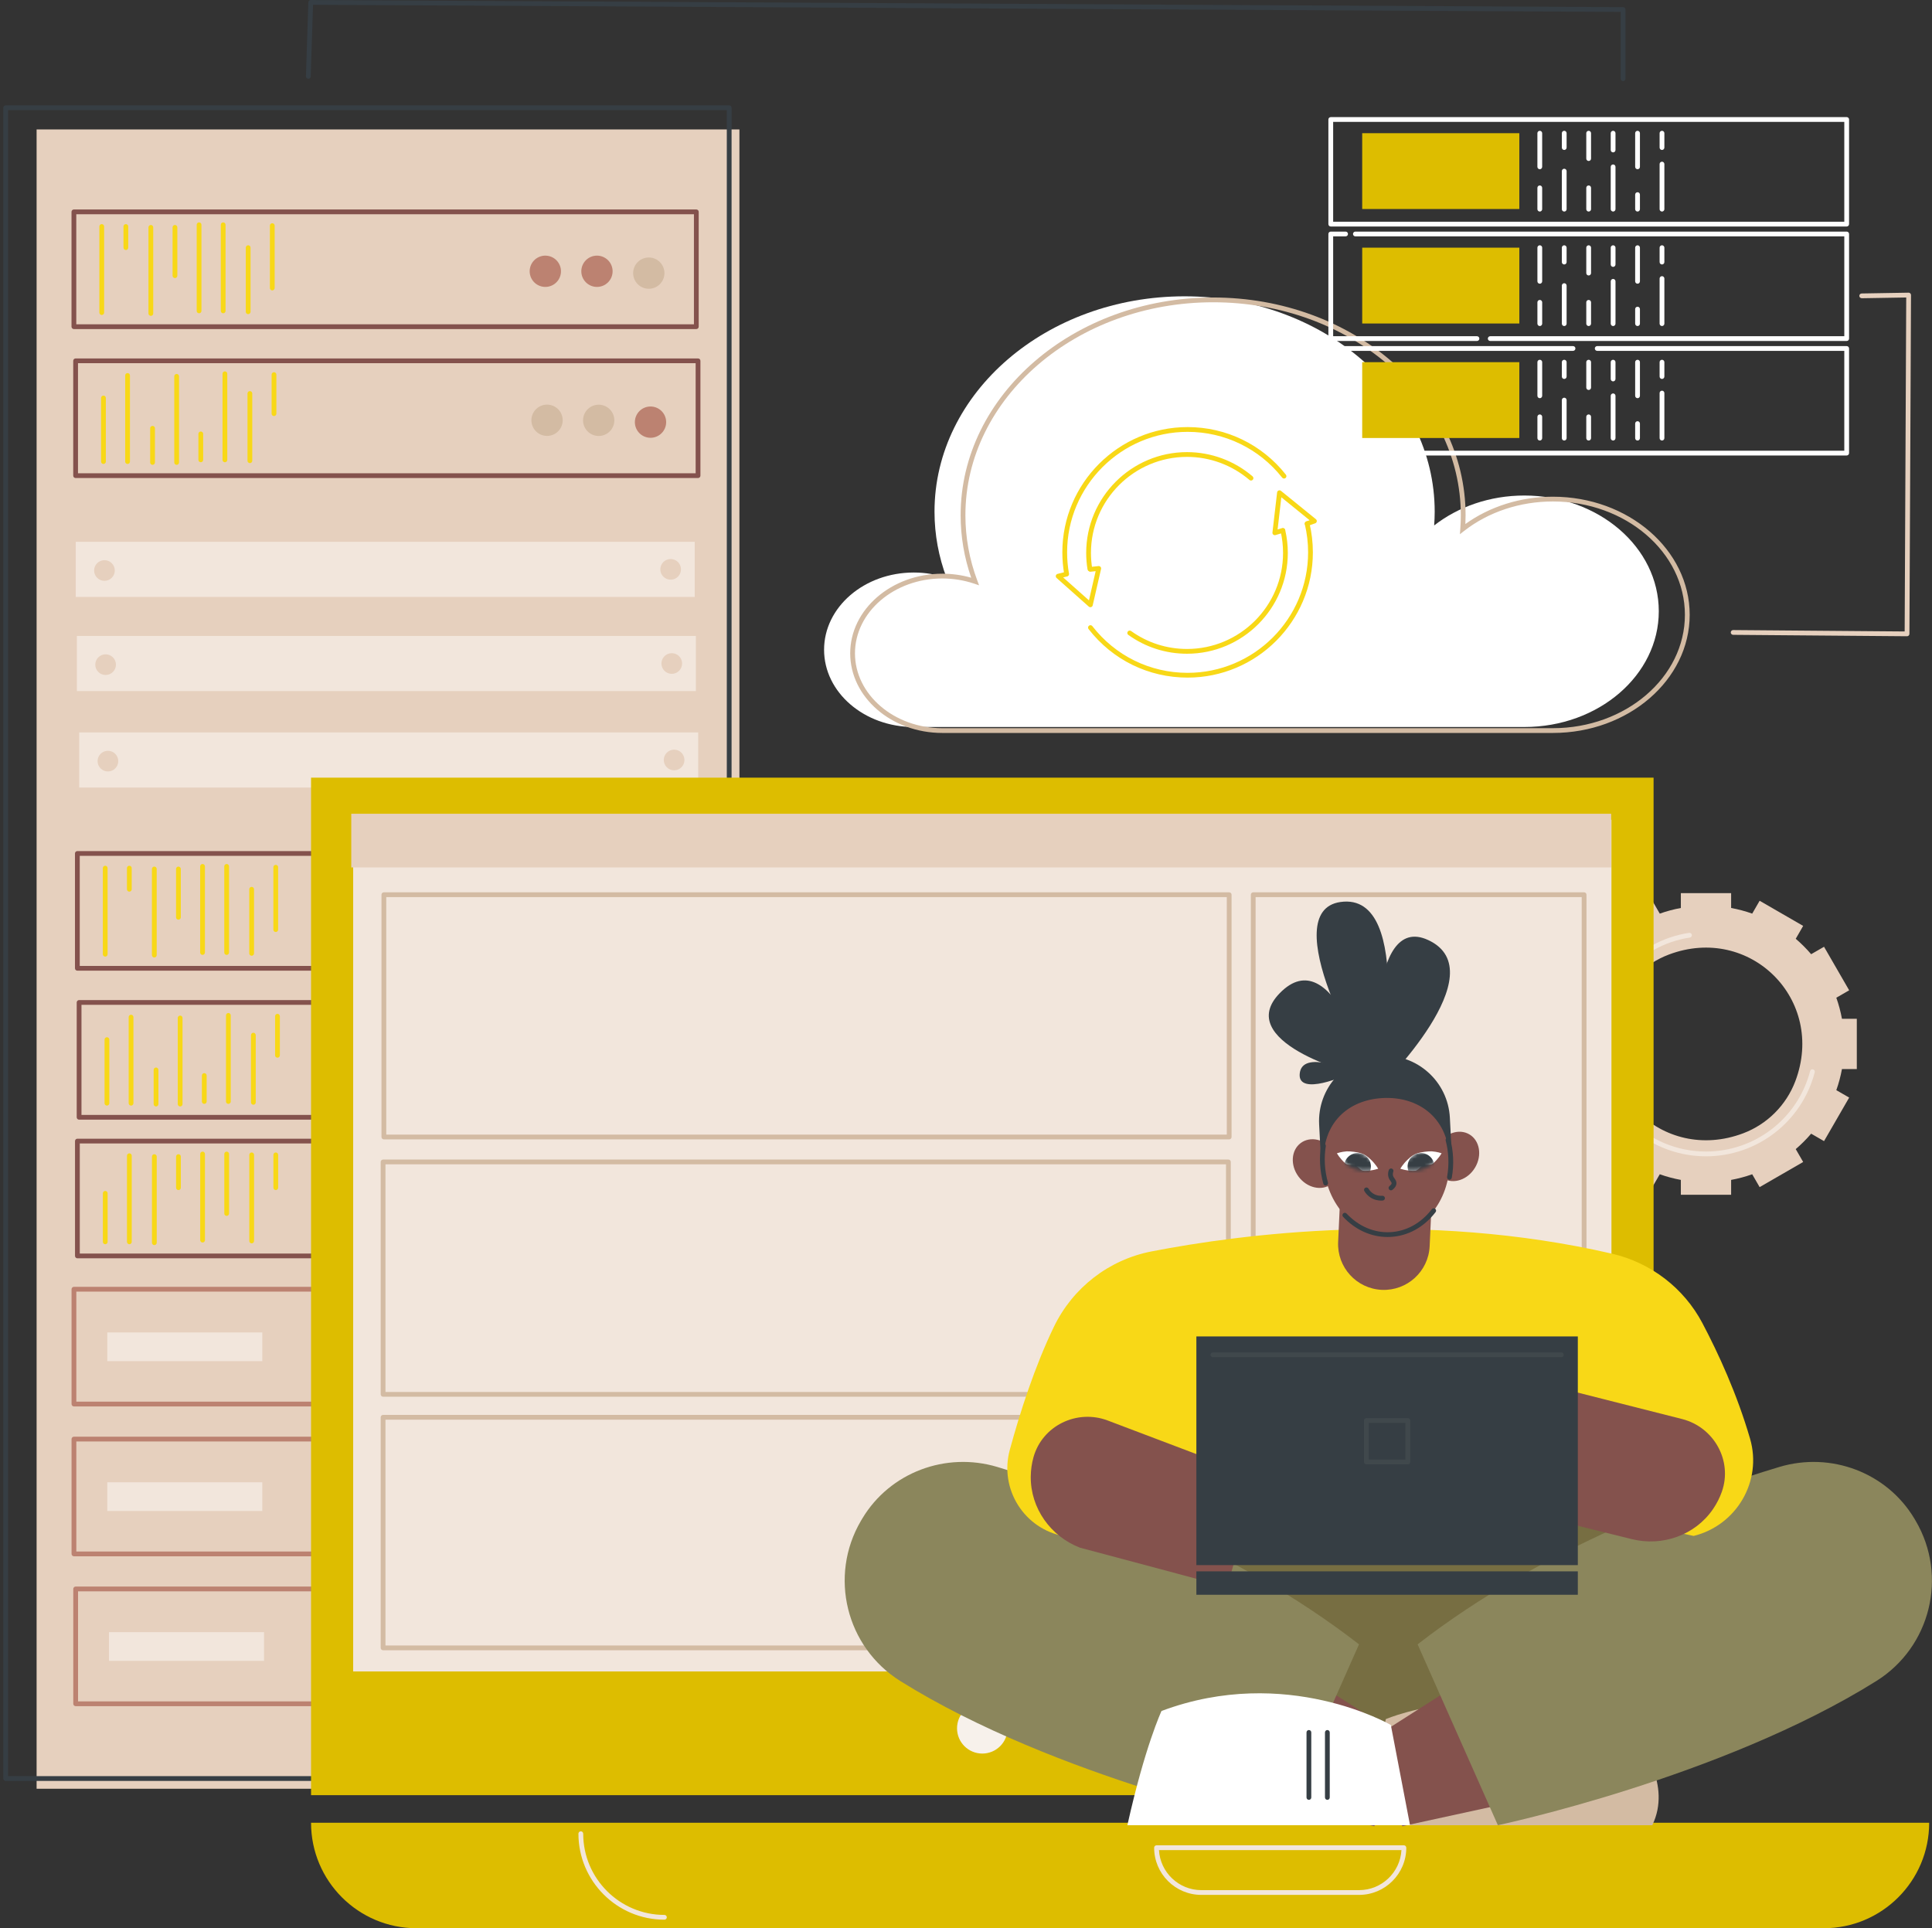 <svg width="531" height="530" viewBox="0 0 531 530" fill="none" xmlns="http://www.w3.org/2000/svg">
<rect x="0" y="0" width="531" height="530" fill="#333333" stroke="none"/>
<path d="M510.335 280.033H506.252C505.886 278.043 505.365 276.108 504.702 274.239L508.235 272.199L501.327 260.232L497.785 262.276C496.486 260.755 495.068 259.338 493.547 258.038L495.591 254.496L483.625 247.587L481.585 251.121C479.716 250.458 477.781 249.937 475.79 249.571V245.488H461.973V249.571C459.982 249.936 458.047 250.458 456.178 251.121L454.138 247.587L442.171 254.496L444.216 258.038C442.694 259.337 441.277 260.754 439.977 262.276L436.436 260.232L429.527 272.198L433.06 274.238C432.398 276.107 431.876 278.043 431.511 280.033H427.428V293.851H431.511C431.876 295.841 432.398 297.776 433.06 299.645L429.527 301.685L436.436 313.652L439.977 311.608C441.277 313.129 442.694 314.546 444.216 315.846L442.171 319.388L454.138 326.297L456.178 322.763C458.047 323.426 459.982 323.947 461.973 324.313V328.396H475.79V324.313C477.781 323.947 479.716 323.426 481.585 322.763L483.625 326.297L495.592 319.388L493.547 315.846C495.068 314.547 496.486 313.129 497.786 311.608L501.327 313.652L508.236 301.685L504.702 299.645C505.365 297.776 505.886 295.841 506.252 293.851H510.335L510.335 280.033ZM493.435 297.183C490.945 303.77 485.708 309.007 479.12 311.497C456.739 319.958 435.865 299.083 444.326 276.702C446.816 270.115 452.054 264.877 458.641 262.387C481.022 253.927 501.897 274.802 493.435 297.183Z" fill="#E6D0BE"/>
<path d="M468.879 317.828C451.85 317.828 437.996 303.975 437.996 286.946C437.996 271.784 449.285 258.655 464.255 256.406C464.61 256.358 464.947 256.599 465 256.958C465.054 257.316 464.808 257.65 464.449 257.704C450.116 259.856 439.308 272.428 439.308 286.946C439.308 303.251 452.573 316.516 468.879 316.516C482.352 316.516 494.122 307.421 497.503 294.398C497.594 294.047 497.951 293.835 498.302 293.928C498.653 294.019 498.863 294.377 498.772 294.727C495.242 308.329 482.949 317.828 468.879 317.828Z" fill="#F2E6DC"/>
<path d="M203.225 35.579H10.06V491.662H203.225V35.579Z" fill="#E6D0BE"/>
<path d="M191.865 468.962H20.794C20.432 468.962 20.139 468.669 20.139 468.306V436.744C20.139 436.381 20.432 436.088 20.794 436.088H191.865C192.227 436.088 192.521 436.381 192.521 436.744V468.306C192.521 468.669 192.227 468.962 191.865 468.962ZM21.45 467.651H191.209V437.399H21.45V467.651Z" fill="#BC8271"/>
<path d="M108.064 457.4C105.331 457.4 103.107 455.176 103.107 452.443C103.107 449.711 105.331 447.487 108.064 447.487C110.797 447.487 113.02 449.711 113.02 452.443C113.02 455.176 110.797 457.4 108.064 457.4ZM108.064 448.799C106.054 448.799 104.419 450.434 104.419 452.443C104.419 454.453 106.054 456.088 108.064 456.088C110.074 456.088 111.708 454.453 111.708 452.443C111.708 450.434 110.074 448.799 108.064 448.799Z" fill="#D3BBA3"/>
<path d="M72.568 448.62H29.959V456.512H72.568V448.62Z" fill="#F2E6DC"/>
<path d="M183.113 448.617H140.504V456.508H183.113V448.617Z" fill="#F2E6DC"/>
<path d="M191.392 427.768H20.322C19.96 427.768 19.666 427.475 19.666 427.113V395.55C19.666 395.187 19.96 394.894 20.322 394.894H191.392C191.755 394.894 192.048 395.187 192.048 395.55V427.113C192.048 427.475 191.754 427.768 191.392 427.768ZM20.978 426.457H190.736V396.205H20.978V426.457Z" fill="#BC8271"/>
<path d="M107.591 416.209C104.858 416.209 102.635 413.986 102.635 411.253C102.635 408.52 104.858 406.297 107.591 406.297C110.324 406.297 112.547 408.52 112.547 411.253C112.547 413.986 110.324 416.209 107.591 416.209ZM107.591 407.608C105.581 407.608 103.946 409.243 103.946 411.253C103.946 413.263 105.581 414.898 107.591 414.898C109.6 414.898 111.235 413.263 111.235 411.253C111.235 409.243 109.601 407.608 107.591 407.608Z" fill="#D3BBA3"/>
<path d="M72.091 407.427H29.482V415.318H72.091V407.427Z" fill="#F2E6DC"/>
<path d="M182.64 407.424H140.031V415.315H182.64V407.424Z" fill="#F2E6DC"/>
<path d="M191.392 386.578H20.322C19.96 386.578 19.666 386.284 19.666 385.922V354.359C19.666 353.996 19.96 353.703 20.322 353.703H191.392C191.755 353.703 192.048 353.996 192.048 354.359V385.922C192.048 386.284 191.754 386.578 191.392 386.578ZM20.978 385.266H190.736V355.015H20.978V385.266Z" fill="#BC8271"/>
<path d="M107.591 375.018C104.858 375.018 102.635 372.795 102.635 370.062C102.635 367.329 104.858 365.106 107.591 365.106C110.324 365.106 112.547 367.329 112.547 370.062C112.547 372.795 110.324 375.018 107.591 375.018ZM107.591 366.417C105.581 366.417 103.946 368.052 103.946 370.062C103.946 372.072 105.581 373.707 107.591 373.707C109.6 373.707 111.235 372.072 111.235 370.062C111.235 368.052 109.601 366.417 107.591 366.417Z" fill="#D3BBA3"/>
<path d="M72.095 366.236H29.486V374.127H72.095V366.236Z" fill="#F2E6DC"/>
<path d="M182.64 366.236H140.031V374.127H182.64V366.236Z" fill="#F2E6DC"/>
<path d="M192.344 345.862H21.273C20.911 345.862 20.617 345.568 20.617 345.206V313.643C20.617 313.281 20.911 312.987 21.273 312.987H192.344C192.706 312.987 192.999 313.281 192.999 313.643V345.206C192.999 345.568 192.706 345.862 192.344 345.862ZM21.929 344.55H191.688V314.299H21.929V344.55Z" fill="#84524D"/>
<path d="M182.318 333.533C183.997 331.854 183.997 329.131 182.318 327.452C180.638 325.772 177.916 325.772 176.236 327.452C174.557 329.131 174.557 331.854 176.236 333.533C177.916 335.213 180.638 335.213 182.318 333.533Z" fill="#D3BBA3"/>
<path d="M165.039 334.276C167.414 334.276 169.339 332.35 169.339 329.975C169.339 327.6 167.414 325.675 165.039 325.675C162.664 325.675 160.738 327.6 160.738 329.975C160.738 332.35 162.664 334.276 165.039 334.276Z" fill="#D3BBA3"/>
<path d="M150.836 334.276C153.211 334.276 155.136 332.35 155.136 329.975C155.136 327.6 153.211 325.675 150.836 325.675C148.461 325.675 146.535 327.6 146.535 329.975C146.535 332.35 148.461 334.276 150.836 334.276Z" fill="#BC8271"/>
<path d="M35.554 341.995C35.192 341.995 34.898 341.702 34.898 341.34V317.668C34.898 317.305 35.192 317.012 35.554 317.012C35.917 317.012 36.21 317.305 36.21 317.668V341.34C36.21 341.702 35.917 341.995 35.554 341.995Z" fill="#F8D817"/>
<path d="M28.927 341.995C28.565 341.995 28.271 341.701 28.271 341.339V327.998C28.271 327.635 28.565 327.342 28.927 327.342C29.29 327.342 29.583 327.635 29.583 327.998V341.339C29.583 341.701 29.289 341.995 28.927 341.995Z" fill="#F8D817"/>
<path d="M49.048 327.114C48.686 327.114 48.393 326.821 48.393 326.459V317.907C48.393 317.545 48.686 317.251 49.048 317.251C49.411 317.251 49.704 317.545 49.704 317.907V326.459C49.704 326.821 49.411 327.114 49.048 327.114Z" fill="#F8D817"/>
<path d="M42.422 342.235C42.059 342.235 41.766 341.942 41.766 341.579V317.907C41.766 317.545 42.059 317.251 42.422 317.251C42.784 317.251 43.077 317.545 43.077 317.907V341.579C43.077 341.942 42.784 342.235 42.422 342.235Z" fill="#F8D817"/>
<path d="M62.304 334.206C61.942 334.206 61.648 333.913 61.648 333.55V317.195C61.648 316.833 61.942 316.54 62.304 316.54C62.667 316.54 62.96 316.833 62.96 317.195V333.55C62.96 333.913 62.666 334.206 62.304 334.206Z" fill="#F8D817"/>
<path d="M55.677 341.523C55.315 341.523 55.022 341.23 55.022 340.867V317.195C55.022 316.833 55.315 316.54 55.677 316.54C56.04 316.54 56.333 316.833 56.333 317.195V340.867C56.333 341.23 56.04 341.523 55.677 341.523Z" fill="#F8D817"/>
<path d="M75.796 327.11C75.434 327.11 75.141 326.817 75.141 326.454V317.428C75.141 317.066 75.434 316.772 75.796 316.772C76.159 316.772 76.452 317.066 76.452 317.428V326.454C76.452 326.817 76.159 327.11 75.796 327.11Z" fill="#F8D817"/>
<path d="M69.171 341.756C68.809 341.756 68.516 341.463 68.516 341.1V317.428C68.516 317.066 68.809 316.772 69.171 316.772C69.534 316.772 69.827 317.066 69.827 317.428V341.1C69.827 341.463 69.534 341.756 69.171 341.756Z" fill="#F8D817"/>
<path d="M192.808 307.759H21.738C21.376 307.759 21.082 307.466 21.082 307.104V275.541C21.082 275.178 21.376 274.885 21.738 274.885H192.808C193.171 274.885 193.464 275.178 193.464 275.541V307.104C193.464 307.466 193.171 307.759 192.808 307.759ZM22.394 306.448H192.152V276.196H22.394V306.448Z" fill="#84524D"/>
<path d="M184.001 293.078C184.382 290.733 182.79 288.524 180.445 288.144C178.101 287.763 175.892 289.355 175.511 291.7C175.131 294.044 176.723 296.253 179.067 296.634C181.412 297.014 183.621 295.422 184.001 293.078Z" fill="#BC8271"/>
<path d="M165.502 296.169C167.877 296.169 169.802 294.244 169.802 291.869C169.802 289.493 167.877 287.568 165.502 287.568C163.127 287.568 161.201 289.493 161.201 291.869C161.201 294.244 163.127 296.169 165.502 296.169Z" fill="#D3BBA3"/>
<path d="M151.299 296.169C153.674 296.169 155.599 294.244 155.599 291.869C155.599 289.493 153.674 287.568 151.299 287.568C148.923 287.568 146.998 289.493 146.998 291.869C146.998 294.244 148.923 296.169 151.299 296.169Z" fill="#D3BBA3"/>
<path d="M36.019 303.893C35.657 303.893 35.363 303.6 35.363 303.237V279.566C35.363 279.203 35.657 278.91 36.019 278.91C36.381 278.91 36.675 279.203 36.675 279.566V303.237C36.675 303.6 36.381 303.893 36.019 303.893Z" fill="#F8D817"/>
<path d="M29.392 303.891C29.03 303.891 28.736 303.597 28.736 303.235V285.749C28.736 285.387 29.03 285.094 29.392 285.094C29.755 285.094 30.048 285.387 30.048 285.749V303.235C30.048 303.597 29.754 303.891 29.392 303.891Z" fill="#F8D817"/>
<path d="M49.513 304.129C49.151 304.129 48.857 303.836 48.857 303.473V279.802C48.857 279.439 49.151 279.146 49.513 279.146C49.876 279.146 50.169 279.439 50.169 279.802V303.473C50.169 303.836 49.875 304.129 49.513 304.129Z" fill="#F8D817"/>
<path d="M42.886 304.127C42.524 304.127 42.23 303.833 42.23 303.471V294.075C42.23 293.713 42.524 293.419 42.886 293.419C43.249 293.419 43.542 293.713 43.542 294.075V303.471C43.542 303.833 43.249 304.127 42.886 304.127Z" fill="#F8D817"/>
<path d="M62.769 303.421C62.407 303.421 62.113 303.128 62.113 302.765V279.093C62.113 278.731 62.407 278.437 62.769 278.437C63.131 278.437 63.425 278.731 63.425 279.093V302.765C63.425 303.128 63.131 303.421 62.769 303.421Z" fill="#F8D817"/>
<path d="M56.142 303.419C55.78 303.419 55.486 303.125 55.486 302.763V295.62C55.486 295.258 55.78 294.965 56.142 294.965C56.505 294.965 56.798 295.258 56.798 295.62V302.763C56.798 303.125 56.505 303.419 56.142 303.419Z" fill="#F8D817"/>
<path d="M76.261 290.723C75.899 290.723 75.606 290.429 75.606 290.067V279.326C75.606 278.963 75.899 278.67 76.261 278.67C76.624 278.67 76.917 278.963 76.917 279.326V290.067C76.917 290.429 76.624 290.723 76.261 290.723Z" fill="#F8D817"/>
<path d="M69.636 303.656C69.274 303.656 68.981 303.363 68.981 303.001V284.518C68.981 284.155 69.274 283.862 69.636 283.862C69.999 283.862 70.292 284.155 70.292 284.518V303.001C70.292 303.363 69.998 303.656 69.636 303.656Z" fill="#F8D817"/>
<path d="M192.334 266.805H21.263C20.901 266.805 20.607 266.511 20.607 266.149V234.586C20.607 234.223 20.901 233.93 21.263 233.93H192.334C192.696 233.93 192.99 234.223 192.99 234.586V266.149C192.99 266.511 192.696 266.805 192.334 266.805ZM21.919 265.493H191.678V235.242H21.919V265.493Z" fill="#84524D"/>
<path d="M179.269 255.728C181.644 255.728 183.57 253.802 183.57 251.427C183.57 249.052 181.644 247.127 179.269 247.127C176.894 247.127 174.969 249.052 174.969 251.427C174.969 253.802 176.894 255.728 179.269 255.728Z" fill="#D3BBA3"/>
<path d="M168.066 253.956C169.745 252.277 169.745 249.554 168.066 247.874C166.386 246.195 163.664 246.195 161.984 247.874C160.305 249.554 160.305 252.277 161.984 253.956C163.664 255.636 166.386 255.636 168.066 253.956Z" fill="#BC8271"/>
<path d="M155.005 251.932C155.551 249.62 154.12 247.304 151.808 246.758C149.497 246.212 147.181 247.644 146.635 249.955C146.089 252.267 147.52 254.583 149.832 255.129C152.143 255.674 154.459 254.243 155.005 251.932Z" fill="#BC8271"/>
<path d="M35.544 245.083C35.182 245.083 34.889 244.79 34.889 244.427V238.614C34.889 238.252 35.182 237.958 35.544 237.958C35.907 237.958 36.2 238.252 36.2 238.614V244.427C36.2 244.79 35.907 245.083 35.544 245.083Z" fill="#F8D817"/>
<path d="M28.918 262.942C28.555 262.942 28.262 262.649 28.262 262.286V238.614C28.262 238.252 28.555 237.958 28.918 237.958C29.28 237.958 29.573 238.252 29.573 238.614V262.286C29.573 262.649 29.28 262.942 28.918 262.942Z" fill="#F8D817"/>
<path d="M49.039 252.792C48.676 252.792 48.383 252.499 48.383 252.136V238.85C48.383 238.488 48.676 238.194 49.039 238.194C49.401 238.194 49.695 238.488 49.695 238.85V252.136C49.694 252.499 49.401 252.792 49.039 252.792Z" fill="#F8D817"/>
<path d="M42.412 263.179C42.049 263.179 41.756 262.886 41.756 262.523V238.85C41.756 238.488 42.049 238.194 42.412 238.194C42.774 238.194 43.068 238.488 43.068 238.85V262.523C43.068 262.886 42.774 263.179 42.412 263.179Z" fill="#F8D817"/>
<path d="M62.294 262.467C61.932 262.467 61.639 262.174 61.639 261.811V238.138C61.639 237.776 61.932 237.482 62.294 237.482C62.657 237.482 62.95 237.776 62.95 238.138V261.811C62.95 262.174 62.657 262.467 62.294 262.467Z" fill="#F8D817"/>
<path d="M55.668 262.467C55.305 262.467 55.012 262.174 55.012 261.811V238.138C55.012 237.776 55.305 237.482 55.668 237.482C56.03 237.482 56.323 237.776 56.323 238.138V261.811C56.323 262.174 56.03 262.467 55.668 262.467Z" fill="#F8D817"/>
<path d="M75.787 256.18C75.424 256.18 75.131 255.887 75.131 255.524V238.371C75.131 238.009 75.424 237.715 75.787 237.715C76.149 237.715 76.443 238.009 76.443 238.371V255.524C76.443 255.887 76.149 256.18 75.787 256.18Z" fill="#F8D817"/>
<path d="M69.162 262.705C68.799 262.705 68.506 262.411 68.506 262.049V244.427C68.506 244.064 68.799 243.771 69.162 243.771C69.524 243.771 69.818 244.064 69.818 244.427V262.049C69.818 262.411 69.524 262.705 69.162 262.705Z" fill="#F8D817"/>
<path d="M191.851 131.397H20.781C20.419 131.397 20.125 131.104 20.125 130.742V99.179C20.125 98.816 20.419 98.523 20.781 98.523H191.851C192.214 98.523 192.507 98.816 192.507 99.179V130.742C192.507 131.104 192.213 131.397 191.851 131.397ZM21.437 130.086H191.195V99.834H21.437V130.086Z" fill="#84524D"/>
<path d="M178.791 120.332C181.166 120.332 183.091 118.406 183.091 116.031C183.091 113.656 181.166 111.731 178.791 111.731C176.416 111.731 174.49 113.656 174.49 116.031C174.49 118.406 176.416 120.332 178.791 120.332Z" fill="#BC8271"/>
<path d="M168.734 116.522C169.279 114.211 167.848 111.895 165.537 111.349C163.225 110.803 160.909 112.234 160.363 114.546C159.817 116.857 161.249 119.173 163.56 119.719C165.872 120.265 168.188 118.834 168.734 116.522Z" fill="#D3BBA3"/>
<path d="M151.999 119.489C154.193 118.58 155.235 116.064 154.327 113.87C153.418 111.676 150.902 110.634 148.708 111.542C146.513 112.451 145.471 114.967 146.38 117.161C147.289 119.356 149.805 120.398 151.999 119.489Z" fill="#D3BBA3"/>
<path d="M35.062 127.531C34.7 127.531 34.406 127.238 34.406 126.876V103.203C34.406 102.841 34.7 102.548 35.062 102.548C35.424 102.548 35.718 102.841 35.718 103.203V126.876C35.718 127.238 35.424 127.531 35.062 127.531Z" fill="#F8D817"/>
<path d="M28.435 127.528C28.073 127.528 27.779 127.235 27.779 126.873V109.387C27.779 109.025 28.073 108.731 28.435 108.731C28.797 108.731 29.091 109.025 29.091 109.387V126.873C29.091 127.235 28.797 127.528 28.435 127.528Z" fill="#F8D817"/>
<path d="M48.554 127.772C48.192 127.772 47.898 127.478 47.898 127.116V103.443C47.898 103.08 48.192 102.787 48.554 102.787C48.917 102.787 49.21 103.08 49.21 103.443V127.116C49.21 127.478 48.917 127.772 48.554 127.772Z" fill="#F8D817"/>
<path d="M41.929 127.771C41.567 127.771 41.273 127.478 41.273 127.115V117.72C41.273 117.357 41.567 117.064 41.929 117.064C42.292 117.064 42.585 117.357 42.585 117.72V127.115C42.585 127.478 42.291 127.771 41.929 127.771Z" fill="#F8D817"/>
<path d="M61.812 127.059C61.45 127.059 61.156 126.765 61.156 126.403V102.731C61.156 102.368 61.45 102.075 61.812 102.075C62.174 102.075 62.468 102.368 62.468 102.731V126.403C62.468 126.765 62.174 127.059 61.812 127.059Z" fill="#F8D817"/>
<path d="M55.185 127.057C54.823 127.057 54.529 126.764 54.529 126.401V119.258C54.529 118.896 54.823 118.603 55.185 118.603C55.547 118.603 55.841 118.896 55.841 119.258V126.401C55.841 126.764 55.547 127.057 55.185 127.057Z" fill="#F8D817"/>
<path d="M75.304 114.361C74.942 114.361 74.648 114.067 74.648 113.705V102.964C74.648 102.601 74.942 102.308 75.304 102.308C75.667 102.308 75.96 102.601 75.96 102.964V113.705C75.96 114.067 75.666 114.361 75.304 114.361Z" fill="#F8D817"/>
<path d="M68.679 127.294C68.317 127.294 68.023 127.001 68.023 126.638V108.156C68.023 107.793 68.317 107.5 68.679 107.5C69.042 107.5 69.335 107.793 69.335 108.156V126.638C69.335 127.001 69.042 127.294 68.679 127.294Z" fill="#F8D817"/>
<path d="M191.381 90.449H20.31C19.948 90.449 19.654 90.156 19.654 89.793V58.231C19.654 57.868 19.948 57.575 20.31 57.575H191.381C191.743 57.575 192.036 57.868 192.036 58.231V89.793C192.036 90.156 191.743 90.449 191.381 90.449ZM20.966 89.138H190.725V58.886H20.966V89.138Z" fill="#84524D"/>
<path d="M178.318 79.374C180.693 79.374 182.618 77.448 182.618 75.073C182.618 72.698 180.693 70.773 178.318 70.773C175.943 70.773 174.018 72.698 174.018 75.073C174.018 77.448 175.943 79.374 178.318 79.374Z" fill="#D3BBA3"/>
<path d="M167.113 77.606C168.792 75.926 168.792 73.204 167.113 71.524C165.433 69.845 162.711 69.845 161.031 71.524C159.352 73.204 159.352 75.926 161.031 77.606C162.711 79.285 165.433 79.285 167.113 77.606Z" fill="#BC8271"/>
<path d="M154.124 75.254C154.505 72.909 152.913 70.7 150.568 70.32C148.224 69.939 146.015 71.531 145.634 73.876C145.254 76.22 146.846 78.429 149.19 78.809C151.535 79.19 153.744 77.598 154.124 75.254Z" fill="#BC8271"/>
<path d="M34.591 68.725C34.229 68.725 33.935 68.432 33.935 68.069V62.255C33.935 61.893 34.229 61.599 34.591 61.599C34.954 61.599 35.247 61.893 35.247 62.255V68.069C35.247 68.432 34.953 68.725 34.591 68.725Z" fill="#F8D817"/>
<path d="M27.965 86.583C27.602 86.583 27.309 86.29 27.309 85.927V62.255C27.309 61.893 27.602 61.599 27.965 61.599C28.327 61.599 28.62 61.893 28.62 62.255V85.927C28.62 86.29 28.327 86.583 27.965 86.583Z" fill="#F8D817"/>
<path d="M48.086 76.436C47.723 76.436 47.43 76.143 47.43 75.781V62.495C47.43 62.132 47.723 61.839 48.086 61.839C48.448 61.839 48.741 62.132 48.741 62.495V75.781C48.741 76.143 48.448 76.436 48.086 76.436Z" fill="#F8D817"/>
<path d="M41.459 86.823C41.096 86.823 40.803 86.529 40.803 86.167V62.495C40.803 62.132 41.096 61.839 41.459 61.839C41.821 61.839 42.114 62.132 42.114 62.495V86.167C42.114 86.529 41.821 86.823 41.459 86.823Z" fill="#F8D817"/>
<path d="M61.341 86.111C60.979 86.111 60.685 85.817 60.685 85.455V61.783C60.685 61.42 60.979 61.127 61.341 61.127C61.704 61.127 61.997 61.42 61.997 61.783V85.455C61.997 85.817 61.704 86.111 61.341 86.111Z" fill="#F8D817"/>
<path d="M54.715 86.111C54.352 86.111 54.059 85.817 54.059 85.455V61.783C54.059 61.42 54.352 61.127 54.715 61.127C55.077 61.127 55.37 61.42 55.37 61.783V85.455C55.37 85.817 55.077 86.111 54.715 86.111Z" fill="#F8D817"/>
<path d="M74.834 79.824C74.471 79.824 74.178 79.531 74.178 79.168V62.016C74.178 61.653 74.471 61.36 74.834 61.36C75.196 61.36 75.49 61.653 75.49 62.016V79.168C75.489 79.531 75.196 79.824 74.834 79.824Z" fill="#F8D817"/>
<path d="M68.209 86.35C67.846 86.35 67.553 86.056 67.553 85.694V68.071C67.553 67.709 67.846 67.415 68.209 67.415C68.571 67.415 68.865 67.709 68.865 68.071V85.694C68.865 86.056 68.571 86.35 68.209 86.35Z" fill="#F8D817"/>
<path d="M191.893 201.318H21.77V216.468H191.893V201.318Z" fill="#F2E6DC"/>
<path d="M29.661 212.046C31.23 212.046 32.502 210.774 32.502 209.206C32.502 207.637 31.23 206.365 29.661 206.365C28.092 206.365 26.82 207.637 26.82 209.206C26.82 210.774 28.092 212.046 29.661 212.046Z" fill="#E6D0BE"/>
<path d="M186.363 211.519C187.813 210.918 188.501 209.257 187.9 207.807C187.3 206.358 185.638 205.669 184.189 206.27C182.739 206.87 182.051 208.532 182.652 209.981C183.252 211.431 184.914 212.119 186.363 211.519Z" fill="#E6D0BE"/>
<path d="M191.26 174.802H21.137V189.952H191.26V174.802Z" fill="#F2E6DC"/>
<path d="M29.026 185.53C30.595 185.53 31.867 184.258 31.867 182.689C31.867 181.121 30.595 179.849 29.026 179.849C27.457 179.849 26.186 181.121 26.186 182.689C26.186 184.258 27.457 185.53 29.026 185.53Z" fill="#E6D0BE"/>
<path d="M184.634 185.216C186.202 185.216 187.474 183.945 187.474 182.376C187.474 180.807 186.202 179.535 184.634 179.535C183.065 179.535 181.793 180.807 181.793 182.376C181.793 183.945 183.065 185.216 184.634 185.216Z" fill="#E6D0BE"/>
<path d="M190.944 148.923H20.82V164.073H190.944V148.923Z" fill="#F2E6DC"/>
<path d="M28.71 159.651C30.279 159.651 31.55 158.38 31.55 156.811C31.55 155.242 30.279 153.97 28.71 153.97C27.141 153.97 25.869 155.242 25.869 156.811C25.869 158.38 27.141 159.651 28.71 159.651Z" fill="#E6D0BE"/>
<path d="M187.129 156.951C187.381 155.403 186.329 153.943 184.78 153.692C183.232 153.441 181.773 154.492 181.521 156.041C181.27 157.59 182.322 159.049 183.87 159.3C185.419 159.551 186.878 158.5 187.129 156.951Z" fill="#E6D0BE"/>
<path d="M200.414 489.509H1.568C1.206 489.509 0.912 489.216 0.912 488.853V29.616C0.912 29.254 1.206 28.96 1.568 28.96H200.414C200.776 28.96 201.07 29.254 201.07 29.616V488.853C201.069 489.216 200.776 489.509 200.414 489.509ZM2.224 488.198H199.758V30.272H2.224V488.198Z" fill="#363E44"/>
<path d="M418.965 136.2C409.424 136.2 400.729 139.316 394.173 144.429C394.265 143.175 394.317 141.911 394.317 140.637C394.317 107.947 363.543 81.446 325.581 81.446C287.619 81.446 256.845 107.947 256.845 140.637C256.845 146.986 258.011 153.101 260.16 158.834C257.368 157.889 254.33 157.365 251.149 157.365C237.533 157.365 226.494 166.87 226.494 178.596C226.494 190.321 237.533 199.827 251.149 199.827C263.714 199.827 305.889 199.827 325.581 199.827C349.333 199.827 400.808 199.827 418.965 199.827C439.368 199.827 455.909 185.583 455.909 168.014C455.909 150.444 439.369 136.2 418.965 136.2Z" fill="white"/>
<path d="M426.801 201.463H258.985C245.028 201.463 233.674 191.645 233.674 179.577C233.674 167.508 245.028 157.69 258.985 157.69C261.7 157.69 264.367 158.062 266.931 158.795C265.002 153.236 264.024 147.463 264.024 141.617C264.024 108.618 295.154 81.771 333.416 81.771C371.679 81.771 402.808 108.618 402.808 141.617C402.808 142.413 402.788 143.212 402.749 144.036C409.495 139.183 417.977 136.525 426.8 136.525C447.533 136.525 464.4 151.091 464.4 168.994C464.4 186.898 447.533 201.463 426.801 201.463ZM258.985 159.002C245.752 159.002 234.985 168.232 234.985 179.577C234.985 190.921 245.751 200.151 258.985 200.151H426.801C446.81 200.151 463.088 186.175 463.088 168.995C463.088 151.814 446.809 137.837 426.801 137.837C417.762 137.837 409.1 140.71 402.412 145.927L401.246 146.837L401.354 145.362C401.45 144.055 401.497 142.83 401.497 141.618C401.497 109.342 370.956 83.084 333.416 83.084C295.877 83.084 265.336 109.342 265.336 141.618C265.336 147.746 266.437 153.791 268.61 159.585L269.095 160.88L267.786 160.437C264.972 159.485 262.011 159.002 258.985 159.002Z" fill="#D3BBA3"/>
<path d="M507.551 62.258H365.755C365.393 62.258 365.1 61.965 365.1 61.603V32.845C365.1 32.483 365.393 32.19 365.755 32.19H507.551C507.913 32.19 508.207 32.483 508.207 32.845V61.603C508.207 61.965 507.913 62.258 507.551 62.258ZM366.411 60.947H506.895V33.501H366.411V60.947Z" fill="white"/>
<path d="M417.579 36.609H374.393V57.45H417.579V36.609Z" fill="#DDBD00"/>
<path d="M423.201 58.149C422.838 58.149 422.545 57.855 422.545 57.493V51.63C422.545 51.267 422.838 50.974 423.201 50.974C423.563 50.974 423.857 51.267 423.857 51.63V57.493C423.857 57.855 423.563 58.149 423.201 58.149Z" fill="white"/>
<path d="M423.201 46.514C422.838 46.514 422.545 46.221 422.545 45.858V36.61C422.545 36.248 422.838 35.954 423.201 35.954C423.563 35.954 423.857 36.248 423.857 36.61V45.858C423.857 46.221 423.563 46.514 423.201 46.514Z" fill="white"/>
<path d="M429.92 58.151C429.557 58.151 429.264 57.858 429.264 57.496V47.035C429.264 46.672 429.557 46.379 429.92 46.379C430.282 46.379 430.575 46.672 430.575 47.035V57.496C430.575 57.858 430.282 58.151 429.92 58.151Z" fill="white"/>
<path d="M429.92 41.22C429.557 41.22 429.264 40.927 429.264 40.564V36.607C429.264 36.244 429.557 35.951 429.92 35.951C430.282 35.951 430.575 36.244 430.575 36.607V40.564C430.575 40.927 430.282 41.22 429.92 41.22Z" fill="white"/>
<path d="M436.636 58.149C436.274 58.149 435.98 57.855 435.98 57.493V51.63C435.98 51.267 436.274 50.974 436.636 50.974C436.999 50.974 437.292 51.267 437.292 51.63V57.493C437.292 57.855 436.998 58.149 436.636 58.149Z" fill="white"/>
<path d="M436.636 44.249C436.274 44.249 435.98 43.956 435.98 43.593V36.607C435.98 36.244 436.274 35.951 436.636 35.951C436.999 35.951 437.292 36.244 437.292 36.607V43.593C437.292 43.956 436.998 44.249 436.636 44.249Z" fill="white"/>
<path d="M443.353 58.147C442.991 58.147 442.697 57.854 442.697 57.492V45.857C442.697 45.495 442.991 45.201 443.353 45.201C443.715 45.201 444.009 45.495 444.009 45.857V57.492C444.009 57.854 443.715 58.147 443.353 58.147Z" fill="white"/>
<path d="M443.353 41.887C442.991 41.887 442.697 41.594 442.697 41.231V36.607C442.697 36.244 442.991 35.951 443.353 35.951C443.715 35.951 444.009 36.244 444.009 36.607V41.231C444.009 41.594 443.715 41.887 443.353 41.887Z" fill="white"/>
<path d="M450.072 58.149C449.71 58.149 449.416 57.855 449.416 57.493V53.492C449.416 53.129 449.71 52.836 450.072 52.836C450.434 52.836 450.728 53.129 450.728 53.492V57.493C450.728 57.855 450.434 58.149 450.072 58.149Z" fill="white"/>
<path d="M450.072 46.514C449.71 46.514 449.416 46.221 449.416 45.859V36.61C449.416 36.248 449.71 35.954 450.072 35.954C450.434 35.954 450.728 36.248 450.728 36.61V45.859C450.728 46.221 450.434 46.514 450.072 46.514Z" fill="white"/>
<path d="M456.789 58.147C456.426 58.147 456.133 57.853 456.133 57.491V45.098C456.133 44.736 456.426 44.442 456.789 44.442C457.151 44.442 457.445 44.736 457.445 45.098V57.491C457.445 57.853 457.151 58.147 456.789 58.147Z" fill="white"/>
<path d="M456.789 41.22C456.426 41.22 456.133 40.927 456.133 40.564V36.607C456.133 36.244 456.426 35.951 456.789 35.951C457.151 35.951 457.445 36.244 457.445 36.607V40.564C457.445 40.927 457.151 41.22 456.789 41.22Z" fill="white"/>
<path d="M507.552 93.726H409.582C409.22 93.726 408.926 93.433 408.926 93.071C408.926 92.708 409.22 92.415 409.582 92.415H506.896V64.969H372.521C372.159 64.969 371.865 64.676 371.865 64.313C371.865 63.951 372.159 63.657 372.521 63.657H507.552C507.915 63.657 508.208 63.951 508.208 64.313V93.07C508.208 93.433 507.915 93.726 507.552 93.726Z" fill="white"/>
<path d="M405.935 93.726H365.755C365.393 93.726 365.1 93.433 365.1 93.07V64.313C365.1 63.95 365.393 63.657 365.755 63.657H369.828C370.19 63.657 370.484 63.95 370.484 64.313C370.484 64.676 370.19 64.969 369.828 64.969H366.411V92.415H405.935C406.297 92.415 406.591 92.708 406.591 93.07C406.591 93.433 406.297 93.726 405.935 93.726Z" fill="white"/>
<path d="M417.583 68.077H374.396V88.918H417.583V68.077Z" fill="#DDBD00"/>
<path d="M423.205 89.616C422.842 89.616 422.549 89.323 422.549 88.96V83.097C422.549 82.735 422.842 82.442 423.205 82.442C423.567 82.442 423.861 82.735 423.861 83.097V88.96C423.861 89.323 423.567 89.616 423.205 89.616Z" fill="white"/>
<path d="M423.205 77.982C422.842 77.982 422.549 77.689 422.549 77.326V68.078C422.549 67.716 422.842 67.422 423.205 67.422C423.567 67.422 423.861 67.716 423.861 68.078V77.326C423.861 77.689 423.567 77.982 423.205 77.982Z" fill="white"/>
<path d="M429.92 89.619C429.557 89.619 429.264 89.326 429.264 88.963V78.503C429.264 78.14 429.557 77.847 429.92 77.847C430.282 77.847 430.575 78.14 430.575 78.503V88.963C430.575 89.326 430.282 89.619 429.92 89.619Z" fill="white"/>
<path d="M429.92 72.691C429.557 72.691 429.264 72.397 429.264 72.035V68.078C429.264 67.716 429.557 67.422 429.92 67.422C430.282 67.422 430.575 67.716 430.575 68.078V72.035C430.575 72.397 430.282 72.691 429.92 72.691Z" fill="white"/>
<path d="M436.636 89.616C436.274 89.616 435.98 89.323 435.98 88.96V83.097C435.98 82.735 436.274 82.442 436.636 82.442C436.999 82.442 437.292 82.735 437.292 83.097V88.96C437.292 89.323 436.998 89.616 436.636 89.616Z" fill="white"/>
<path d="M436.636 75.72C436.274 75.72 435.98 75.427 435.98 75.064V68.078C435.98 67.716 436.274 67.422 436.636 67.422C436.999 67.422 437.292 67.716 437.292 68.078V75.064C437.292 75.427 436.998 75.72 436.636 75.72Z" fill="white"/>
<path d="M443.355 89.615C442.993 89.615 442.699 89.322 442.699 88.959V77.325C442.699 76.963 442.993 76.669 443.355 76.669C443.717 76.669 444.011 76.963 444.011 77.325V88.959C444.011 89.322 443.717 89.615 443.355 89.615Z" fill="white"/>
<path d="M443.355 73.358C442.993 73.358 442.699 73.065 442.699 72.702V68.078C442.699 67.716 442.993 67.422 443.355 67.422C443.717 67.422 444.011 67.716 444.011 68.078V72.702C444.011 73.065 443.717 73.358 443.355 73.358Z" fill="white"/>
<path d="M450.072 89.617C449.71 89.617 449.416 89.323 449.416 88.961V84.96C449.416 84.597 449.71 84.304 450.072 84.304C450.434 84.304 450.728 84.597 450.728 84.96V88.961C450.728 89.323 450.434 89.617 450.072 89.617Z" fill="white"/>
<path d="M450.072 77.982C449.71 77.982 449.416 77.689 449.416 77.326V68.078C449.416 67.716 449.71 67.422 450.072 67.422C450.434 67.422 450.728 67.716 450.728 68.078V77.326C450.728 77.689 450.434 77.982 450.072 77.982Z" fill="white"/>
<path d="M456.789 89.614C456.426 89.614 456.133 89.321 456.133 88.958V76.566C456.133 76.204 456.426 75.91 456.789 75.91C457.151 75.91 457.445 76.204 457.445 76.566V88.958C457.445 89.321 457.151 89.614 456.789 89.614Z" fill="white"/>
<path d="M456.789 72.691C456.426 72.691 456.133 72.397 456.133 72.035V68.078C456.133 67.716 456.426 67.422 456.789 67.422C457.151 67.422 457.445 67.716 457.445 68.078V72.035C457.445 72.397 457.151 72.691 456.789 72.691Z" fill="white"/>
<path d="M507.551 125.197H365.755C365.393 125.197 365.1 124.904 365.1 124.541V101.86C365.1 101.497 365.393 101.204 365.755 101.204C366.118 101.204 366.411 101.497 366.411 101.86V123.885H506.895V96.44H438.984C438.621 96.44 438.328 96.147 438.328 95.784C438.328 95.422 438.621 95.129 438.984 95.129H507.551C507.913 95.129 508.207 95.422 508.207 95.784V124.541C508.207 124.903 507.913 125.197 507.551 125.197Z" fill="white"/>
<path d="M365.755 102.516C365.393 102.516 365.1 102.222 365.1 101.86V95.784C365.1 95.422 365.393 95.129 365.755 95.129H432.339C432.701 95.129 432.995 95.422 432.995 95.784C432.995 96.147 432.701 96.44 432.339 96.44H366.411V101.86C366.411 102.222 366.118 102.516 365.755 102.516Z" fill="white"/>
<path d="M417.579 99.548H374.393V120.39H417.579V99.548Z" fill="#DDBD00"/>
<path d="M423.205 121.087C422.842 121.087 422.549 120.794 422.549 120.431V114.569C422.549 114.206 422.842 113.913 423.205 113.913C423.567 113.913 423.861 114.206 423.861 114.569V120.431C423.861 120.794 423.567 121.087 423.205 121.087Z" fill="white"/>
<path d="M423.205 109.45C422.842 109.45 422.549 109.156 422.549 108.794V99.546C422.549 99.183 422.842 98.89 423.205 98.89C423.567 98.89 423.861 99.183 423.861 99.546V108.794C423.861 109.156 423.567 109.45 423.205 109.45Z" fill="white"/>
<path d="M429.92 121.086C429.557 121.086 429.264 120.793 429.264 120.431V109.97C429.264 109.608 429.557 109.314 429.92 109.314C430.282 109.314 430.575 109.608 430.575 109.97V120.431C430.575 120.793 430.282 121.086 429.92 121.086Z" fill="white"/>
<path d="M429.92 104.159C429.557 104.159 429.264 103.866 429.264 103.503V99.546C429.264 99.183 429.557 98.89 429.92 98.89C430.282 98.89 430.575 99.183 430.575 99.546V103.503C430.575 103.866 430.282 104.159 429.92 104.159Z" fill="white"/>
<path d="M436.636 121.087C436.274 121.087 435.98 120.794 435.98 120.431V114.569C435.98 114.206 436.274 113.913 436.636 113.913C436.999 113.913 437.292 114.206 437.292 114.569V120.431C437.292 120.794 436.998 121.087 436.636 121.087Z" fill="white"/>
<path d="M436.636 107.188C436.274 107.188 435.98 106.895 435.98 106.532V99.546C435.98 99.183 436.274 98.89 436.636 98.89C436.999 98.89 437.292 99.183 437.292 99.546V106.532C437.292 106.895 436.998 107.188 436.636 107.188Z" fill="white"/>
<path d="M443.353 121.086C442.991 121.086 442.697 120.793 442.697 120.43V108.796C442.697 108.434 442.991 108.141 443.353 108.141C443.715 108.141 444.009 108.434 444.009 108.796V120.43C444.009 120.793 443.715 121.086 443.353 121.086Z" fill="white"/>
<path d="M443.353 104.827C442.991 104.827 442.697 104.533 442.697 104.171V99.546C442.697 99.183 442.991 98.89 443.353 98.89C443.715 98.89 444.009 99.183 444.009 99.546V104.171C444.009 104.533 443.715 104.827 443.353 104.827Z" fill="white"/>
<path d="M450.072 121.087C449.71 121.087 449.416 120.794 449.416 120.431V116.431C449.416 116.068 449.71 115.775 450.072 115.775C450.434 115.775 450.728 116.068 450.728 116.431V120.431C450.728 120.794 450.434 121.087 450.072 121.087Z" fill="white"/>
<path d="M450.072 109.45C449.71 109.45 449.416 109.156 449.416 108.794V99.546C449.416 99.183 449.71 98.89 450.072 98.89C450.434 98.89 450.728 99.183 450.728 99.546V108.794C450.728 109.156 450.434 109.45 450.072 109.45Z" fill="white"/>
<path d="M456.789 121.085C456.426 121.085 456.133 120.792 456.133 120.429V108.037C456.133 107.675 456.426 107.382 456.789 107.382C457.151 107.382 457.445 107.675 457.445 108.037V120.429C457.445 120.792 457.151 121.085 456.789 121.085Z" fill="white"/>
<path d="M456.789 104.159C456.426 104.159 456.133 103.866 456.133 103.503V99.546C456.133 99.183 456.426 98.89 456.789 98.89C457.151 98.89 457.445 99.183 457.445 99.546V103.503C457.445 103.866 457.151 104.159 456.789 104.159Z" fill="white"/>
<path d="M326.406 186.249C315.684 186.249 305.761 181.384 299.183 172.901C298.961 172.615 299.013 172.203 299.299 171.981C299.585 171.759 299.997 171.811 300.219 172.097C306.547 180.257 316.092 184.938 326.406 184.938C344.668 184.938 359.524 170.081 359.524 151.82C359.524 149.207 359.219 146.606 358.617 144.09C358.533 143.737 358.751 143.384 359.103 143.299C359.455 143.216 359.809 143.433 359.893 143.785C360.518 146.402 360.836 149.105 360.836 151.82C360.836 170.804 345.391 186.249 326.406 186.249Z" fill="#F8D817"/>
<path d="M293.142 158.346C292.83 158.346 292.553 158.121 292.497 157.803C292.153 155.842 291.979 153.829 291.979 151.819C291.979 132.835 307.424 117.389 326.409 117.389C337 117.389 346.848 122.159 353.426 130.475C353.651 130.759 353.602 131.171 353.318 131.396C353.034 131.621 352.622 131.574 352.397 131.289C346.069 123.289 336.597 118.701 326.408 118.701C308.147 118.701 293.29 133.558 293.29 151.819C293.29 153.752 293.458 155.689 293.788 157.576C293.851 157.933 293.613 158.273 293.256 158.336C293.218 158.342 293.18 158.346 293.142 158.346Z" fill="#F8D817"/>
<path d="M326.243 179.689C320.41 179.689 314.831 177.897 310.107 174.509C309.813 174.297 309.746 173.888 309.957 173.593C310.167 173.299 310.576 173.23 310.872 173.443C315.371 176.671 320.687 178.377 326.243 178.377C340.798 178.377 352.64 166.536 352.64 151.981C352.64 149.962 352.411 147.949 351.959 145.999C351.877 145.646 352.097 145.294 352.45 145.212C352.801 145.129 353.155 145.35 353.237 145.703C353.71 147.75 353.951 149.862 353.951 151.981C353.951 167.259 341.521 179.689 326.243 179.689Z" fill="#F8D817"/>
<path d="M299.548 157.059C299.232 157.059 298.954 156.831 298.901 156.509C298.657 155.024 298.533 153.499 298.533 151.98C298.533 136.701 310.963 124.271 326.241 124.271C332.851 124.271 339.251 126.637 344.263 130.932C344.538 131.168 344.57 131.582 344.334 131.857C344.099 132.133 343.685 132.164 343.409 131.929C338.635 127.837 332.538 125.583 326.241 125.583C311.687 125.583 299.845 137.424 299.845 151.98C299.845 153.428 299.963 154.881 300.196 156.297C300.255 156.654 300.012 156.992 299.655 157.05C299.619 157.056 299.583 157.059 299.548 157.059Z" fill="#F8D817"/>
<path d="M299.685 166.901C299.527 166.901 299.371 166.843 299.249 166.735L290.396 158.865C290.214 158.704 290.136 158.455 290.195 158.218C290.253 157.982 290.438 157.797 290.675 157.739L292.997 157.165C293.347 157.079 293.704 157.292 293.791 157.644C293.878 157.996 293.663 158.351 293.311 158.438L292.199 158.713L299.294 165.019L301.135 156.995L299.783 157.142C299.422 157.18 299.099 156.92 299.06 156.56C299.021 156.2 299.282 155.877 299.642 155.838L301.91 155.592C302.123 155.57 302.33 155.65 302.471 155.808C302.612 155.967 302.667 156.184 302.62 156.391L300.324 166.392C300.272 166.618 300.105 166.799 299.885 166.87C299.819 166.891 299.752 166.901 299.685 166.901Z" fill="#F8D817"/>
<path d="M350.376 147.103C350.225 147.103 350.075 147.05 349.955 146.95C349.786 146.808 349.7 146.591 349.725 146.372L351.005 135.35C351.033 135.113 351.188 134.908 351.41 134.819C351.63 134.728 351.884 134.765 352.07 134.917L361.673 142.712C361.856 142.861 361.945 143.098 361.906 143.331C361.866 143.564 361.704 143.758 361.48 143.838L359.479 144.556C359.138 144.678 358.762 144.501 358.64 144.16C358.518 143.819 358.695 143.444 359.036 143.321L359.942 142.996L352.171 136.687L351.143 145.531L352.397 145.154C352.744 145.052 353.109 145.246 353.214 145.593C353.318 145.94 353.122 146.306 352.775 146.41L350.566 147.075C350.504 147.094 350.44 147.103 350.376 147.103Z" fill="#F8D817"/>
<path d="M446.096 22.298C445.734 22.298 445.44 22.004 445.44 21.642V3.275L86.035 1.315L85.399 21.007C85.388 21.369 85.1 21.67 84.723 21.641C84.361 21.63 84.077 21.327 84.088 20.965L84.744 0.635C84.756 0.28 85.046 0 85.4 0C85.401 0 85.402 0 85.403 0L446.1 1.967C446.46 1.969 446.752 2.263 446.752 2.623V21.642C446.752 22.004 446.458 22.298 446.096 22.298Z" fill="#363E44"/>
<path d="M524.139 174.883C524.137 174.883 524.136 174.883 524.134 174.883L476.344 174.492C475.982 174.489 475.691 174.193 475.693 173.831C475.696 173.471 475.989 173.18 476.349 173.18C476.351 173.18 476.353 173.18 476.355 173.18L523.486 173.566L523.917 81.769L511.69 81.976C511.332 81.957 511.029 81.693 511.023 81.331C511.017 80.969 511.305 80.671 511.667 80.665L524.565 80.446C524.569 80.446 524.573 80.446 524.576 80.446C524.749 80.446 524.914 80.514 525.037 80.636C525.163 80.76 525.233 80.928 525.232 81.105L524.795 174.23C524.794 174.405 524.724 174.571 524.6 174.694C524.477 174.816 524.312 174.883 524.139 174.883Z" fill="#E6D0BE"/>
<path d="M85.491 493.426L454.477 493.426L454.477 213.751L85.491 213.751L85.491 493.426Z" fill="#DDBD00"/>
<path d="M442.898 459.422L442.898 225.327L97.066 225.327L97.066 459.422L442.898 459.422Z" fill="#F2E6DC"/>
<path d="M263.035 475.046C263.035 478.882 266.145 481.992 269.981 481.992C273.817 481.992 276.926 478.882 276.926 475.046C276.926 471.21 273.817 468.1 269.981 468.1C266.145 468.1 263.035 471.21 263.035 475.046Z" fill="#F7F1EB"/>
<path d="M85.49 501.016C85.49 517.023 98.467 530 114.474 530H501.239C517.246 530 530.223 517.023 530.223 501.016H85.49Z" fill="#DDBD00"/>
<path d="M182.614 527.652C169.582 527.652 158.98 517.05 158.98 504.019C158.98 503.657 159.274 503.364 159.636 503.364C159.999 503.364 160.292 503.657 160.292 504.019C160.292 516.327 170.305 526.341 182.614 526.341C182.976 526.341 183.27 526.634 183.27 526.996C183.27 527.359 182.976 527.652 182.614 527.652Z" fill="#F2E6DC"/>
<path d="M373.54 520.837H330.181C323.028 520.837 317.209 515.019 317.209 507.865C317.209 507.503 317.503 507.209 317.865 507.209H385.856C386.218 507.209 386.512 507.503 386.512 507.865C386.512 515.019 380.693 520.837 373.54 520.837ZM318.539 508.521C318.88 514.647 323.972 519.526 330.181 519.526H373.54C379.749 519.526 384.84 514.647 385.182 508.521H318.539Z" fill="#F2E6DC"/>
<path d="M442.814 223.671H96.545V238.426H442.814V223.671Z" fill="#E6D0BE"/>
<path d="M337.833 313.175H105.504C105.141 313.175 104.848 312.882 104.848 312.52V245.921C104.848 245.559 105.141 245.266 105.504 245.266H337.833C338.195 245.266 338.489 245.559 338.489 245.921V312.52C338.489 312.882 338.195 313.175 337.833 313.175ZM106.159 311.864H337.177V246.577H106.159V311.864Z" fill="#D3BBA3"/>
<path d="M337.618 383.911H105.289C104.926 383.911 104.633 383.617 104.633 383.255V319.375C104.633 319.012 104.926 318.719 105.289 318.719H337.618C337.98 318.719 338.274 319.012 338.274 319.375V383.255C338.274 383.617 337.98 383.911 337.618 383.911ZM105.945 382.599H336.962V320.03H105.945V382.599Z" fill="#D3BBA3"/>
<path d="M337.618 453.598H105.289C104.926 453.598 104.633 453.305 104.633 452.943V389.562C104.633 389.199 104.926 388.906 105.289 388.906H337.618C337.98 388.906 338.274 389.199 338.274 389.562V452.943C338.274 453.305 337.98 453.598 337.618 453.598ZM105.945 452.287H336.962V390.218H105.945V452.287Z" fill="#D3BBA3"/>
<path d="M435.38 453.814H344.441C344.079 453.814 343.785 453.521 343.785 453.158V245.922C343.785 245.559 344.079 245.266 344.441 245.266H435.38C435.743 245.266 436.036 245.559 436.036 245.922V453.158C436.036 453.521 435.743 453.814 435.38 453.814ZM345.097 452.502H434.724V246.578H345.097V452.502Z" fill="#D3BBA3"/>
<path d="M441.131 404.558L444.197 483.026H327.784L324.303 407.672L324.229 406.061L441.131 404.558Z" fill="#776E42"/>
<path d="M391.388 481.353L355.023 458.176L341.936 494.171L377.696 501.952L391.388 481.353Z" fill="#84524D"/>
<path d="M454.126 501.686H375.602L380.876 472.529C380.876 472.529 414.183 458.178 450.589 479.483C450.589 479.483 459.563 490.452 454.126 501.686Z" fill="#D3BBA3"/>
<path d="M398.32 494.714C397.958 494.714 397.664 494.421 397.664 494.058V476.179C397.664 475.816 397.958 475.523 398.32 475.523C398.682 475.523 398.976 475.816 398.976 476.179V494.058C398.976 494.421 398.682 494.714 398.32 494.714Z" fill="#363E44"/>
<path d="M403.394 494.714C403.032 494.714 402.738 494.421 402.738 494.058V476.179C402.738 475.816 403.032 475.523 403.394 475.523C403.756 475.523 404.05 475.816 404.05 476.179V494.058C404.05 494.421 403.756 494.714 403.394 494.714Z" fill="#363E44"/>
<path d="M373.516 451.97L351.457 501.684C351.457 501.684 290.113 488.748 247.447 462.056C232.538 452.729 227.727 433.228 236.607 418.049C236.734 417.833 236.862 417.616 236.991 417.401C244.58 404.716 259.945 398.969 274.104 403.214C296.78 410.013 339.075 425.21 373.516 451.97Z" fill="#8B865C"/>
<path d="M371.75 481.353L408.115 458.176L421.203 494.171L385.442 501.952L371.75 481.353Z" fill="#84524D"/>
<path d="M309.854 501.684H387.539L382.265 474.136C382.265 474.136 353.538 457.425 319.233 470.289C319.233 470.289 314.662 480.064 309.854 501.684Z" fill="white"/>
<path d="M364.818 494.714C364.456 494.714 364.162 494.421 364.162 494.058V476.179C364.162 475.816 364.456 475.523 364.818 475.523C365.18 475.523 365.474 475.816 365.474 476.179V494.058C365.474 494.421 365.18 494.714 364.818 494.714Z" fill="#363E44"/>
<path d="M359.744 494.714C359.381 494.714 359.088 494.421 359.088 494.058V476.179C359.088 475.816 359.381 475.523 359.744 475.523C360.106 475.523 360.4 475.816 360.4 476.179V494.058C360.4 494.421 360.106 494.714 359.744 494.714Z" fill="#363E44"/>
<path d="M389.625 451.97L411.684 501.684C411.684 501.684 473.027 488.748 515.694 462.056C530.602 452.729 535.413 433.228 526.533 418.049C526.407 417.833 526.279 417.616 526.15 417.401C518.561 404.716 503.196 398.969 489.036 403.214C466.36 410.013 424.066 425.21 389.625 451.97Z" fill="#8B865C"/>
<path d="M298.739 423.351L292.577 422.27C281.543 420.334 274.592 409.33 277.534 398.521C280.339 388.216 284.385 375.596 289.669 364.67C294.859 353.938 304.776 346.248 316.477 343.973C341.149 339.177 391.293 332.614 443.036 344.589C453.692 347.056 462.789 354.005 467.896 363.677C472.282 371.983 477.418 383.151 481 395.46C484.396 407.127 477.285 419.26 465.488 422.174L437.937 416.193L298.739 423.351Z" fill="#F8D817"/>
<path d="M284.042 400.561C283.59 402.19 283.316 403.965 283.298 405.885C283.218 414.553 288.75 422.292 296.839 425.409L337.231 436.184L346.025 406.196L304.454 390.447C296.004 387.246 286.463 391.855 284.042 400.561Z" fill="#84524D"/>
<path d="M473.239 410.029C472.676 411.623 471.884 413.234 470.797 414.818C465.894 421.967 456.925 425.137 448.51 423.055L407.803 412.983L419.218 379.119L462.309 390.041C471.069 392.262 476.246 401.507 473.239 410.029Z" fill="#84524D"/>
<path d="M433.656 367.337H328.816V430.193H433.656V367.337Z" fill="#363E44"/>
<path d="M433.656 431.907H328.816V438.342H433.656V431.907Z" fill="#363E44"/>
<path d="M386.935 402.496H375.539C375.176 402.496 374.883 402.203 374.883 401.84V390.444C374.883 390.082 375.176 389.788 375.539 389.788H386.935C387.297 389.788 387.591 390.082 387.591 390.444V401.84C387.591 402.203 387.297 402.496 386.935 402.496ZM376.195 401.184H386.279V391.1H376.195V401.184Z" fill="#40484C"/>
<path d="M429.12 373.041H333.353C332.991 373.041 332.697 372.748 332.697 372.385C332.697 372.023 332.991 371.729 333.353 371.729H429.12C429.482 371.729 429.776 372.023 429.776 372.385C429.776 372.748 429.482 373.041 429.12 373.041Z" fill="#40484C"/>
<path d="M366.518 316.257C368.834 319.382 368.555 323.514 365.895 325.485C363.235 327.455 359.202 326.52 356.886 323.394C354.57 320.269 354.849 316.138 357.509 314.167C360.169 312.196 364.202 313.132 366.518 316.257Z" fill="#84524D"/>
<path d="M395.11 314.799C393.124 318.143 393.821 322.225 396.666 323.915C399.513 325.606 403.43 324.266 405.417 320.921C407.403 317.577 406.706 313.496 403.86 311.805C401.015 310.114 397.097 311.455 395.11 314.799Z" fill="#84524D"/>
<path d="M398.489 307.215C397.974 297.293 389.513 289.667 379.59 290.182C369.668 290.697 362.043 299.158 362.558 309.08L363.162 320.725L399.093 318.859L398.489 307.215Z" fill="#363E44"/>
<path d="M379.779 354.535C372.833 354.216 367.461 348.328 367.779 341.382L368.946 315.942L394.098 317.095L392.932 342.536C392.613 349.481 386.724 354.854 379.779 354.535Z" fill="#84524D"/>
<path d="M398.374 318.153C398.945 329.364 391.673 338.846 382.132 339.332C372.59 339.817 364.393 331.122 363.822 319.911C363.252 308.701 370.524 302.298 380.065 301.812C389.606 301.326 397.804 306.942 398.374 318.153Z" fill="#84524D"/>
<path d="M381.365 340.006C376.845 340.006 372.53 338.055 369.138 334.457C368.889 334.193 368.901 333.779 369.165 333.53C369.429 333.281 369.843 333.294 370.092 333.558C373.416 337.083 377.683 338.905 382.1 338.675C386.52 338.451 390.577 336.209 393.526 332.365C393.747 332.077 394.159 332.024 394.446 332.243C394.733 332.464 394.787 332.875 394.567 333.163C391.38 337.318 386.977 339.741 382.167 339.986C381.899 339.999 381.632 340.006 381.365 340.006Z" fill="#363E44"/>
<path d="M398.371 324.253C398.332 324.253 398.292 324.25 398.253 324.242C397.897 324.178 397.66 323.836 397.725 323.48C398.039 321.754 398.152 319.973 398.061 318.187C397.98 316.593 397.737 315.017 397.34 313.501C397.248 313.151 397.458 312.792 397.808 312.7C398.16 312.612 398.517 312.818 398.609 313.168C399.029 314.771 399.285 316.437 399.37 318.12C399.466 320.007 399.347 321.889 399.015 323.714C398.958 324.032 398.682 324.253 398.371 324.253Z" fill="#363E44"/>
<path d="M364.348 325.857C364.063 325.857 363.8 325.669 363.718 325.381C363.219 323.628 362.918 321.798 362.823 319.943C362.736 318.228 362.827 316.512 363.094 314.845C363.151 314.487 363.486 314.241 363.845 314.301C364.202 314.358 364.446 314.694 364.389 315.053C364.137 316.629 364.051 318.252 364.133 319.877C364.223 321.633 364.508 323.364 364.98 325.021C365.079 325.369 364.877 325.733 364.529 325.832C364.469 325.849 364.408 325.857 364.348 325.857Z" fill="#363E44"/>
<path d="M393.512 316.458C392.468 316.424 390.556 316.671 389.565 316.991C388.612 317.299 387.785 317.861 386.897 318.732C385.578 319.96 384.875 321.234 384.875 321.234C384.875 321.234 386.725 321.916 388.959 321.787C389.733 321.743 390.28 320.678 391.087 320.376C392.074 320.007 393.195 320.365 393.892 319.765C395.406 318.462 396.212 316.992 396.212 316.992C396.212 316.992 395.076 316.578 393.512 316.458Z" fill="white"/>
<mask id="mask0_94_2803" style="mask-type:luminance" maskUnits="userSpaceOnUse" x="384" y="316" width="13" height="6">
<path d="M384.875 321.225C384.875 321.225 388.23 322.461 391.361 321.29C394.492 320.118 396.212 316.983 396.212 316.983C396.212 316.983 392.857 315.748 389.726 316.919C386.595 318.09 384.875 321.225 384.875 321.225Z" fill="white"/>
</mask>
<g mask="url(#mask0_94_2803)">
<path d="M388.337 323.539C389.958 324.758 392.26 324.432 393.479 322.811C394.699 321.19 394.373 318.887 392.752 317.668C391.13 316.449 388.828 316.775 387.609 318.396C386.39 320.017 386.716 322.32 388.337 323.539Z" fill="#363E44"/>
</g>
<path d="M370.146 316.461C371.19 316.426 373.101 316.674 374.092 316.994C375.045 317.301 375.873 317.864 376.76 318.734C378.08 319.962 378.782 321.237 378.782 321.237C378.782 321.237 376.933 321.918 374.699 321.79C373.924 321.745 373.378 320.68 372.571 320.379C371.584 320.009 370.462 320.368 369.765 319.768C368.252 318.465 367.445 316.995 367.445 316.995C367.445 316.995 368.582 316.58 370.146 316.461Z" fill="white"/>
<mask id="mask1_94_2803" style="mask-type:luminance" maskUnits="userSpaceOnUse" x="367" y="316" width="12" height="6">
<path d="M378.783 321.228C378.783 321.228 375.427 322.464 372.296 321.292C369.166 320.121 367.445 316.986 367.445 316.986C367.445 316.986 370.801 315.751 373.932 316.922C377.062 318.093 378.783 321.228 378.783 321.228Z" fill="white"/>
</mask>
<g mask="url(#mask1_94_2803)">
<path d="M375.322 323.541C373.701 324.761 371.398 324.435 370.179 322.814C368.96 321.192 369.286 318.89 370.907 317.671C372.528 316.452 374.83 316.778 376.05 318.399C377.269 320.02 376.943 322.323 375.322 323.541Z" fill="#363E44"/>
</g>
<path d="M382.301 327.181C382.104 327.181 381.91 327.093 381.781 326.925C381.56 326.638 381.614 326.227 381.901 326.006C382.278 325.716 382.488 325.438 382.492 325.224C382.495 325.088 382.414 324.961 382.216 324.686C381.983 324.362 381.693 323.959 381.565 323.341C381.45 322.788 381.497 322.206 381.706 321.61C381.825 321.268 382.2 321.088 382.541 321.208C382.883 321.328 383.063 321.701 382.944 322.044C382.815 322.411 382.784 322.758 382.849 323.075C382.92 323.42 383.088 323.652 383.281 323.92C383.519 324.251 383.815 324.663 383.803 325.249C383.791 325.888 383.419 326.492 382.7 327.046C382.581 327.137 382.44 327.181 382.301 327.181Z" fill="#363E44"/>
<path d="M379.613 330.003C378.872 330.003 377.765 329.855 376.683 329.156C375.996 328.712 375.41 328.099 374.989 327.382C374.805 327.069 374.91 326.668 375.222 326.484C375.535 326.3 375.937 326.406 376.12 326.717C376.438 327.258 376.879 327.721 377.395 328.055C378.383 328.694 379.406 328.719 379.931 328.679C380.29 328.656 380.607 328.92 380.636 329.281C380.664 329.643 380.394 329.958 380.033 329.987C379.912 329.996 379.771 330.003 379.613 330.003Z" fill="#363E44"/>
<path d="M379.207 298.964C379.207 298.964 411.589 267.136 392.479 258.363C376.072 250.832 377.746 292.735 379.207 298.964Z" fill="#363E44"/>
<path d="M379.133 298.308C379.133 298.308 389.215 244.942 368.401 247.93C350.531 250.495 374.529 293.865 379.133 298.308Z" fill="#363E44"/>
<path d="M376.493 295.939C376.493 295.939 366.332 257.935 351.692 273.028C339.122 285.986 370.133 295.24 376.493 295.939Z" fill="#363E44"/>
<path d="M371.627 294.611C371.627 294.611 357.718 288.144 357.21 295.23C356.774 301.312 369.83 295.812 371.627 294.611Z" fill="#363E44"/>
</svg>
